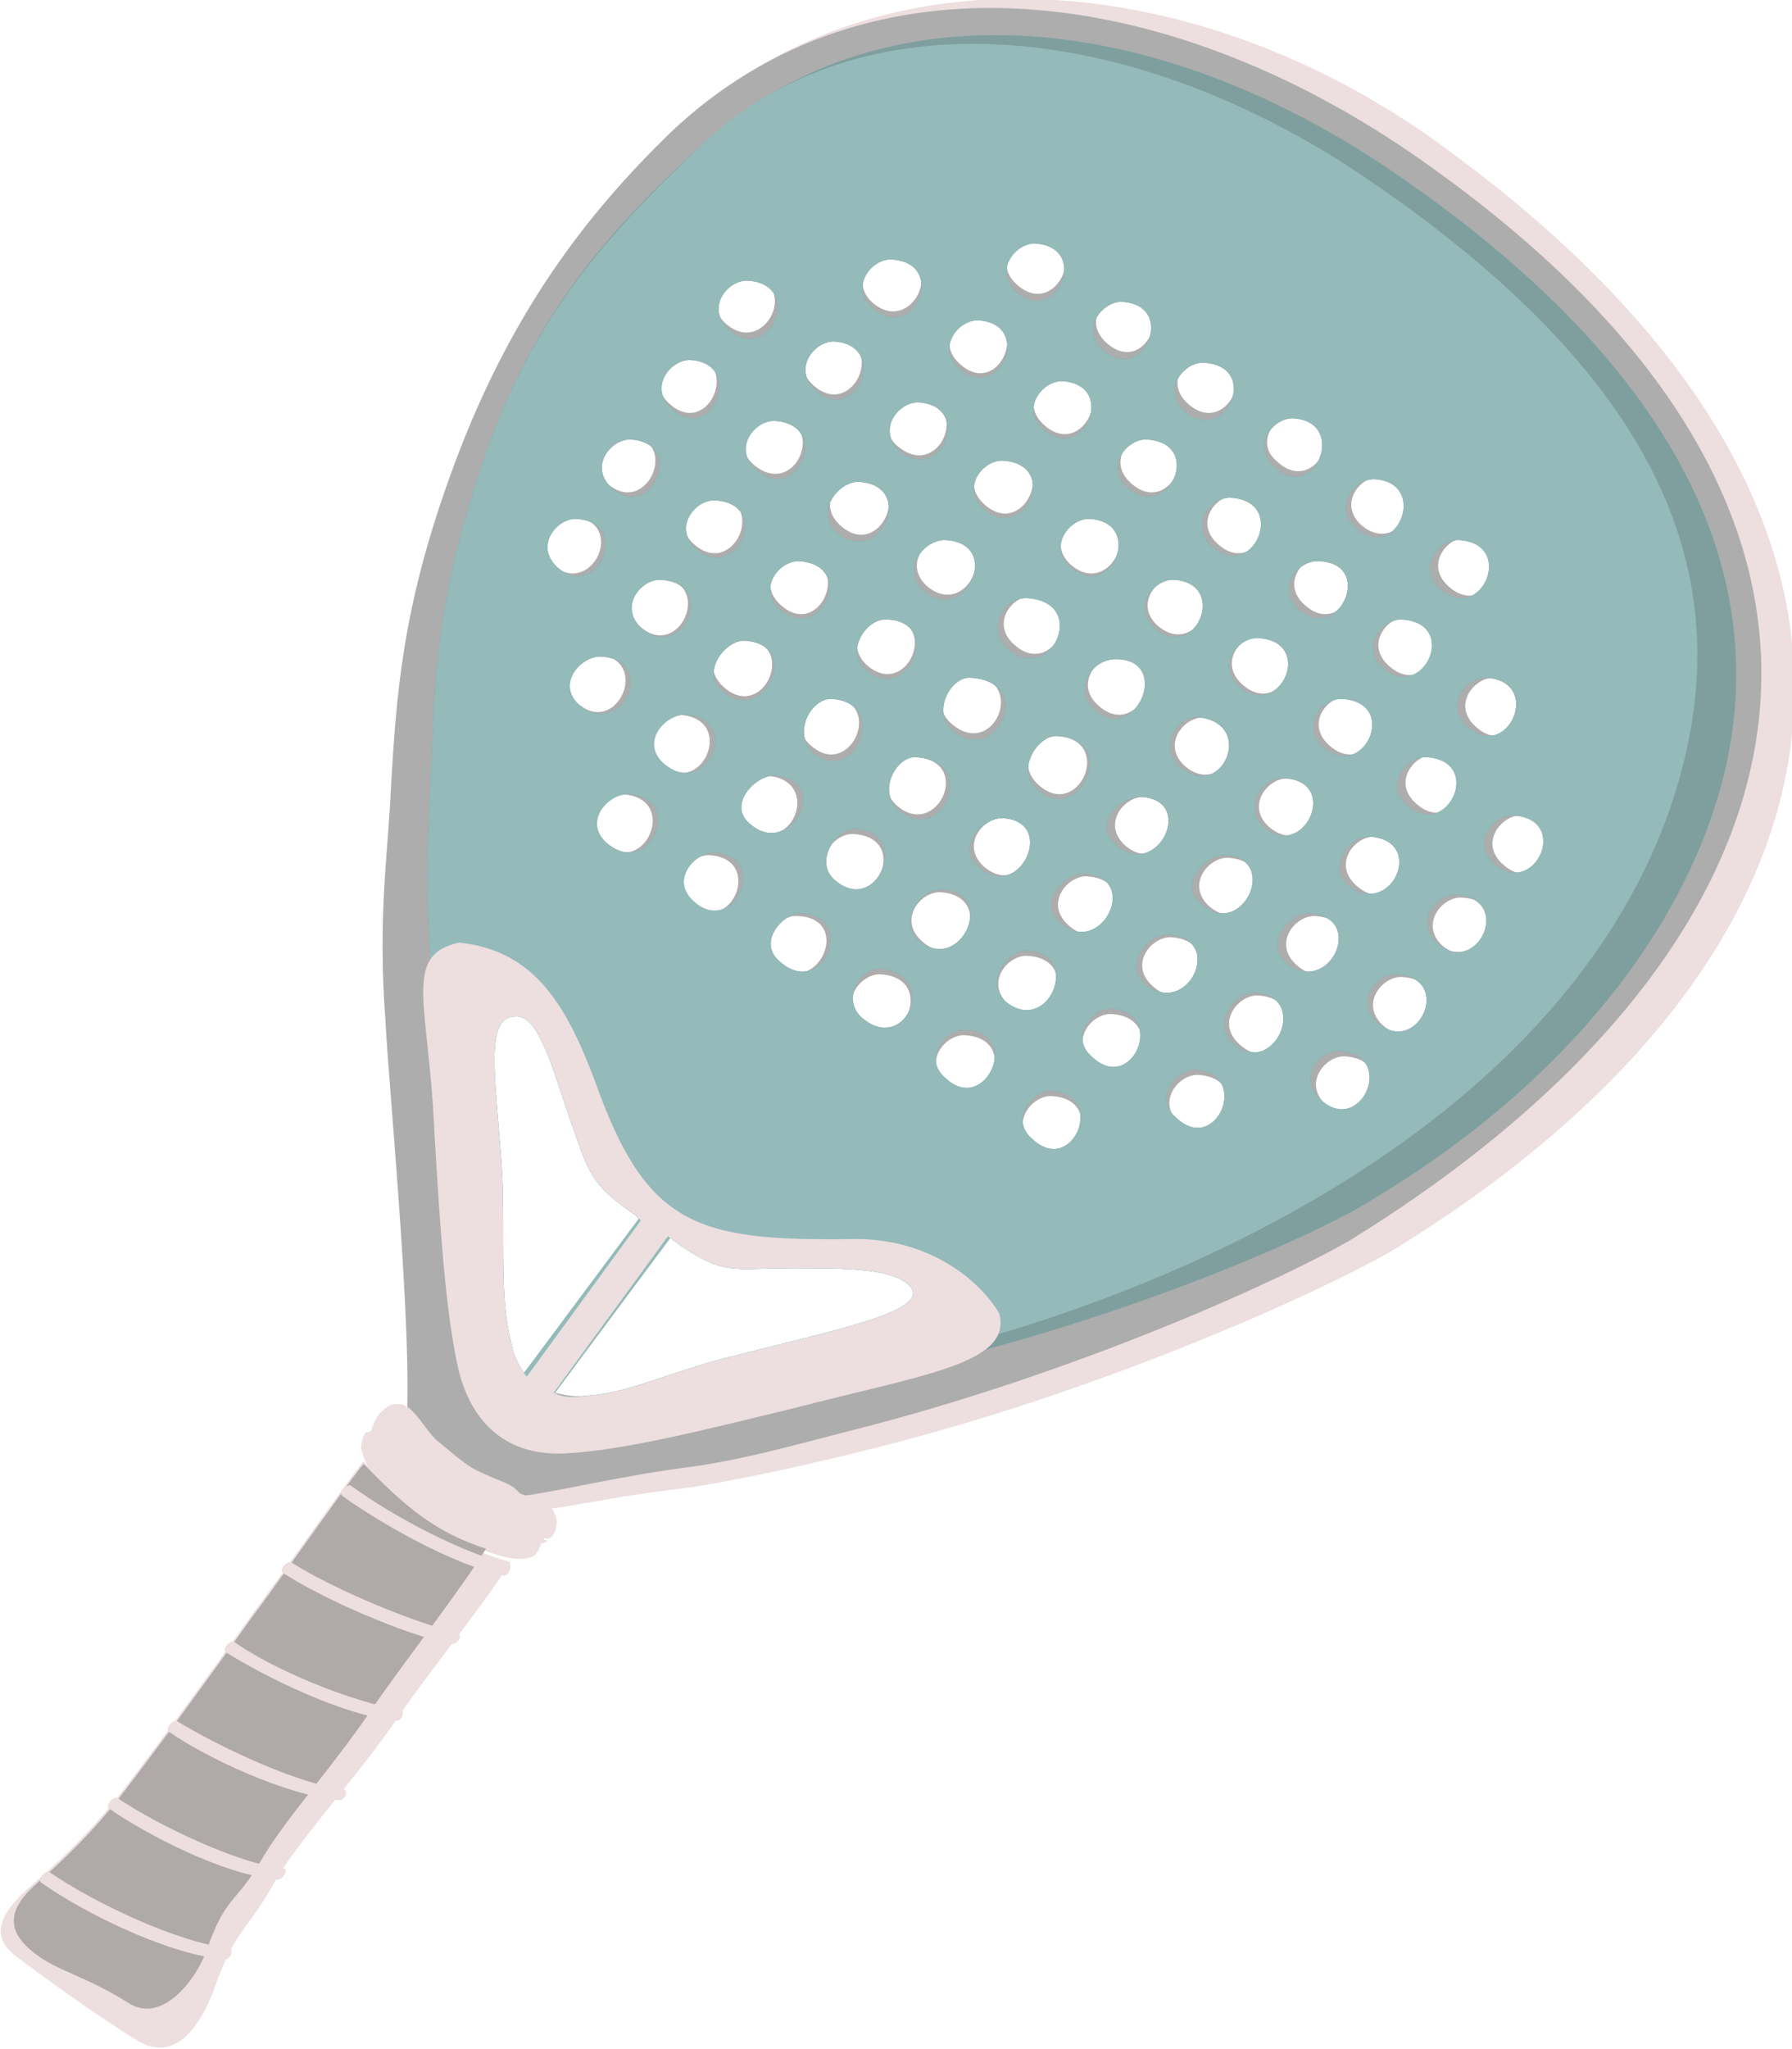 <svg width="42" height="48" viewBox="0 0 42 48" fill="none" xmlns="http://www.w3.org/2000/svg">
<g clip-path="url(#clip0_55_3099)">
<path fill-rule="evenodd" clip-rule="evenodd" d="M12.855 35.349C13.745 35.225 14.509 35.039 16.1 34.853C17.373 34.667 19.282 34.233 20.491 33.922C25.964 32.558 31.245 30.14 32.773 29.209C43.591 22.512 46.327 12.341 33.536 3.225C27.809 -0.806 20.364 -1.364 15.782 3.101C13.873 4.961 11.964 7.318 10.564 11.287C9.482 14.326 9.355 16.31 9.227 18.419C9.164 19.969 8.909 21.457 9.1 23.938C9.164 25.302 9.736 30.45 9.673 32.868C10.118 34.295 11.264 34.977 12.855 35.349ZM34.364 12.589C33.918 12.589 33.409 13.209 33.918 13.706C34.873 14.636 35.764 12.651 34.364 12.589ZM30.991 13.023C30.546 13.023 30.036 13.643 30.546 14.14C31.5 15.07 32.327 13.085 30.991 13.023ZM32.964 14.45C32.518 14.45 32.009 15.07 32.518 15.566C33.473 16.496 34.364 14.512 32.964 14.45ZM35 15.876C34.555 15.876 34.045 16.496 34.555 16.992C35.509 17.922 36.336 15.938 35 15.876ZM32.327 11.163C31.882 11.163 31.373 11.783 31.882 12.279C32.836 13.147 33.727 11.225 32.327 11.163ZM28.955 11.597C28.509 11.597 28 12.217 28.509 12.713C29.464 13.643 30.291 11.659 28.955 11.597ZM30.355 9.674C29.909 9.674 29.4 10.357 29.909 10.791C30.864 11.721 31.755 9.736 30.355 9.674ZM26.918 10.171C26.473 10.171 25.964 10.791 26.473 11.287C27.427 12.217 28.318 10.233 26.918 10.171ZM28.255 8.31C27.809 8.31 27.3 8.93 27.809 9.426C28.764 10.357 29.655 8.372 28.255 8.31ZM24.882 8.806C24.436 8.806 23.927 9.426 24.436 9.923C25.391 10.853 26.282 8.868 24.882 8.806ZM26.346 6.884C25.9 6.884 25.391 7.504 25.9 8C26.855 8.93 27.682 6.946 26.346 6.884ZM22.909 7.38C22.464 7.38 21.955 8 22.464 8.496C23.418 9.426 24.245 7.442 22.909 7.38ZM24.245 5.519C23.8 5.519 23.291 6.14 23.8 6.636C24.755 7.566 25.645 5.581 24.245 5.519ZM20.873 5.954C20.427 5.954 19.918 6.574 20.427 7.07C21.382 7.938 22.273 6.016 20.873 5.954ZM27.555 13.519C27.109 13.519 26.6 14.14 27.109 14.636C28.064 15.504 28.955 13.582 27.555 13.519ZM29.527 14.884C29.082 14.884 28.573 15.504 29.082 16C30.036 16.93 30.927 14.946 29.527 14.884ZM31.564 16.31C31.118 16.31 30.609 16.93 31.118 17.426C32.073 18.357 32.964 16.372 31.564 16.31ZM33.6 17.674C33.155 17.674 32.645 18.295 33.155 18.791C34.109 19.721 35 17.736 33.6 17.674ZM35.636 19.101C35.191 19.101 34.682 19.721 35.191 20.217C36.145 21.147 37.036 19.163 35.636 19.101ZM25.518 12.093C25.073 12.093 24.564 12.713 25.073 13.209C26.027 14.078 26.918 12.155 25.518 12.093ZM23.482 10.667C23.036 10.667 22.527 11.287 23.036 11.783C23.991 12.713 24.882 10.729 23.482 10.667ZM21.445 9.302C21 9.302 20.491 9.923 21 10.419C22.018 11.349 22.846 9.364 21.445 9.302ZM19.473 7.876C19.027 7.876 18.518 8.496 19.027 8.992C19.982 9.923 20.873 7.938 19.473 7.876ZM17.436 6.45C16.991 6.45 16.482 7.07 16.991 7.566C17.945 8.434 18.836 6.512 17.436 6.45ZM26.155 15.38C25.709 15.38 25.2 16 25.709 16.496C26.664 17.426 27.555 15.442 26.155 15.38ZM28.191 16.806C27.745 16.806 27.236 17.426 27.745 17.922C28.7 18.791 29.591 16.868 28.191 16.806ZM30.164 18.233C29.718 18.233 29.209 18.853 29.718 19.349C30.673 20.217 31.564 18.295 30.164 18.233ZM32.2 19.597C31.755 19.597 31.245 20.217 31.755 20.713C32.709 21.643 33.6 19.659 32.2 19.597ZM34.236 21.023C33.791 21.023 33.282 21.643 33.791 22.14C34.809 23.008 35.636 21.085 34.236 21.023ZM24.182 13.954C23.736 13.954 23.227 14.574 23.736 15.07C24.691 16 25.582 14.016 24.182 13.954ZM22.145 12.589C21.7 12.589 21.191 13.209 21.7 13.706C22.655 14.574 23.546 12.651 22.145 12.589ZM20.109 11.163C19.664 11.163 19.155 11.783 19.664 12.279C20.618 13.209 21.509 11.225 20.109 11.163ZM18.073 9.736C17.627 9.736 17.118 10.357 17.627 10.853C18.645 11.783 19.473 9.799 18.073 9.736ZM16.1 8.31C15.655 8.31 15.146 8.93 15.655 9.426C16.609 10.357 17.436 8.372 16.1 8.31ZM24.755 17.24C24.309 17.24 23.8 17.86 24.309 18.357C25.264 19.287 26.155 17.302 24.755 17.24ZM26.791 18.667C26.346 18.667 25.836 19.287 26.346 19.783C27.3 20.651 28.127 18.729 26.791 18.667ZM28.764 20.093C28.318 20.093 27.809 20.713 28.318 21.209C29.273 22.078 30.164 20.155 28.764 20.093ZM30.8 21.457C30.355 21.457 29.846 22.078 30.355 22.574C31.309 23.504 32.2 21.519 30.8 21.457ZM32.836 22.884C32.391 22.884 31.882 23.504 32.391 24C33.346 24.868 34.236 22.946 32.836 22.884ZM22.718 15.814C22.273 15.814 21.764 16.434 22.273 16.93C23.291 17.86 24.118 15.876 22.718 15.814ZM20.745 14.45C20.3 14.45 19.791 15.07 20.3 15.566C21.255 16.434 22.082 14.512 20.745 14.45ZM18.709 13.023C18.264 13.023 17.755 13.643 18.264 14.14C19.218 15.07 20.046 13.085 18.709 13.023ZM16.673 11.597C16.227 11.597 15.718 12.217 16.227 12.713C17.182 13.643 18.073 11.659 16.673 11.597ZM14.636 10.171C14.191 10.171 13.682 10.791 14.191 11.287C15.146 12.217 16.036 10.233 14.636 10.171ZM23.482 19.163C23.036 19.163 22.527 19.783 23.036 20.279C23.991 21.147 24.882 19.225 23.482 19.163ZM25.455 20.527C25.009 20.527 24.5 21.147 25.009 21.643C25.964 22.574 26.855 20.589 25.455 20.527ZM27.427 21.953C26.982 21.953 26.473 22.574 26.982 23.07C27.936 24 28.827 22.016 27.427 21.953ZM29.464 23.318C29.018 23.318 28.509 23.938 29.018 24.434C29.973 25.364 30.864 23.38 29.464 23.318ZM31.5 24.744C31.055 24.744 30.546 25.364 31.055 25.86C32.009 26.791 32.9 24.806 31.5 24.744ZM21.445 17.736C21 17.736 20.491 18.357 21 18.853C21.955 19.721 22.846 17.799 21.445 17.736ZM19.409 16.31C18.964 16.31 18.455 16.93 18.964 17.426C19.918 18.357 20.809 16.372 19.409 16.31ZM17.373 14.946C16.927 14.946 16.418 15.566 16.927 16.062C17.882 16.992 18.773 15.008 17.373 14.946ZM15.4 13.519C14.955 13.519 14.445 14.202 14.955 14.636C15.909 15.566 16.8 13.582 15.4 13.519ZM13.364 12.093C12.918 12.093 12.409 12.713 12.918 13.209C13.873 14.078 14.764 12.155 13.364 12.093ZM24.055 22.388C23.609 22.388 23.1 23.008 23.609 23.504C24.564 24.372 25.455 22.45 24.055 22.388ZM26.027 23.752C25.582 23.752 25.073 24.372 25.582 24.868C26.6 25.799 27.427 23.814 26.027 23.752ZM28.064 25.178C27.618 25.178 27.109 25.799 27.618 26.295C28.573 27.225 29.464 25.24 28.064 25.178ZM22.018 20.899C21.573 20.899 21.064 21.519 21.573 22.016C22.527 22.946 23.418 20.961 22.018 20.899ZM19.982 19.535C19.536 19.535 19.027 20.155 19.536 20.651C20.491 21.519 21.382 19.597 19.982 19.535ZM17.945 18.171C17.5 18.171 16.991 18.791 17.5 19.287C18.518 20.217 19.346 18.233 17.945 18.171ZM15.909 16.744C15.464 16.744 14.955 17.364 15.464 17.86C16.418 18.791 17.309 16.806 15.909 16.744ZM13.936 15.318C13.491 15.318 12.982 15.938 13.491 16.434C14.445 17.364 15.336 15.38 13.936 15.318ZM24.627 25.674C24.182 25.674 23.673 26.295 24.182 26.791C25.136 27.721 26.027 25.736 24.627 25.674ZM22.591 24.248C22.145 24.248 21.636 24.868 22.145 25.364C23.1 26.233 23.991 24.31 22.591 24.248ZM20.618 22.822C20.173 22.822 19.664 23.442 20.173 23.938C21.127 24.868 22.018 22.884 20.618 22.822ZM18.645 21.457C18.2 21.457 17.691 22.14 18.2 22.574C19.155 23.442 20.046 21.457 18.645 21.457ZM16.609 20.031C16.164 20.031 15.655 20.651 16.164 21.147C17.118 22.016 17.945 20.093 16.609 20.031ZM14.573 18.605C14.127 18.605 13.618 19.225 14.127 19.721C15.082 20.651 15.973 18.667 14.573 18.605ZM12.982 32.62L15.655 28.961L15.909 29.147C16.991 29.892 17.182 29.706 18.582 29.706C19.855 29.706 21.064 29.706 21.382 30.202C21.636 30.76 19.409 31.194 17.245 31.752C15.909 32.062 14.764 32.62 13.873 32.682C13.491 32.744 13.236 32.682 12.982 32.62ZM15.018 28.589L12.345 32.248C12.155 32 12.027 31.752 11.964 31.38C11.709 30.388 11.836 28.961 11.773 27.535C11.646 25.426 11.327 23.876 12.027 23.814C12.6 23.69 12.918 24.93 13.364 26.233C13.809 27.473 13.809 27.721 14.891 28.465L15.018 28.589Z" fill="#EDDEDF"/>
<path fill-rule="evenodd" clip-rule="evenodd" d="M12.282 35.039C13.173 34.915 14.7 34.543 16.227 34.357C17.5 34.171 18.582 33.861 19.791 33.55C25.264 32.186 30.227 29.892 31.691 29.023C42.509 22.326 45.755 12.341 33.091 3.597C27.3 -0.372 20.364 -1.302 15.718 3.101C13.809 4.961 11.9 7.318 10.5 11.287C9.418 14.326 9.291 16.31 9.164 18.419C9.1 19.969 8.845 21.457 9.036 23.938C9.1 25.302 9.609 30.512 9.545 32.93C10.055 34.357 10.691 34.667 12.282 35.039ZM34.364 12.589C33.918 12.589 33.409 13.209 33.918 13.706C34.873 14.636 35.764 12.651 34.364 12.589ZM30.991 13.023C30.545 13.023 30.036 13.643 30.545 14.14C31.5 15.07 32.327 13.085 30.991 13.023ZM32.964 14.45C32.518 14.45 32.009 15.07 32.518 15.566C33.473 16.496 34.364 14.512 32.964 14.45ZM35 15.876C34.554 15.876 34.045 16.496 34.554 16.992C35.509 17.923 36.336 15.938 35 15.876ZM32.327 11.163C31.882 11.163 31.373 11.783 31.882 12.279C32.836 13.147 33.727 11.225 32.327 11.163ZM28.954 11.597C28.509 11.597 28 12.217 28.509 12.713C29.464 13.643 30.291 11.659 28.954 11.597ZM30.355 9.674C29.909 9.674 29.4 10.357 29.909 10.791C30.864 11.721 31.755 9.737 30.355 9.674ZM26.918 10.171C26.473 10.171 25.964 10.791 26.473 11.287C27.427 12.217 28.318 10.233 26.918 10.171ZM28.255 8.31C27.809 8.31 27.3 8.93 27.809 9.426C28.764 10.357 29.654 8.372 28.255 8.31ZM24.882 8.806C24.436 8.806 23.927 9.426 24.436 9.923C25.391 10.853 26.282 8.868 24.882 8.806ZM26.345 6.884C25.9 6.884 25.391 7.504 25.9 8C26.855 8.93 27.682 6.946 26.345 6.884ZM22.909 7.38C22.464 7.38 21.954 8 22.464 8.496C23.418 9.426 24.245 7.442 22.909 7.38ZM24.245 5.519C23.8 5.519 23.291 6.14 23.8 6.636C24.755 7.566 25.645 5.581 24.245 5.519ZM20.873 5.954C20.427 5.954 19.918 6.574 20.427 7.07C21.382 7.938 22.273 6.016 20.873 5.954ZM27.555 13.52C27.109 13.52 26.6 14.14 27.109 14.636C28.064 15.504 28.954 13.582 27.555 13.52ZM29.527 14.884C29.082 14.884 28.573 15.504 29.082 16C30.036 16.93 30.927 14.946 29.527 14.884ZM31.564 16.31C31.118 16.31 30.609 16.93 31.118 17.426C32.073 18.357 32.964 16.372 31.564 16.31ZM33.6 17.674C33.154 17.674 32.645 18.295 33.154 18.791C34.109 19.721 35 17.736 33.6 17.674ZM35.636 19.101C35.191 19.101 34.682 19.721 35.191 20.217C36.145 21.147 37.036 19.163 35.636 19.101ZM25.518 12.093C25.073 12.093 24.564 12.713 25.073 13.209C26.027 14.078 26.918 12.155 25.518 12.093ZM23.482 10.667C23.036 10.667 22.527 11.287 23.036 11.783C23.991 12.713 24.882 10.729 23.482 10.667ZM21.445 9.302C21 9.302 20.491 9.923 21 10.419C22.018 11.349 22.845 9.364 21.445 9.302ZM19.473 7.876C19.027 7.876 18.518 8.496 19.027 8.992C19.982 9.923 20.873 7.938 19.473 7.876ZM17.436 6.45C16.991 6.45 16.482 7.07 16.991 7.566C17.945 8.434 18.836 6.512 17.436 6.45ZM26.154 15.38C25.709 15.38 25.2 16 25.709 16.496C26.664 17.426 27.555 15.442 26.154 15.38ZM28.191 16.806C27.745 16.806 27.236 17.426 27.745 17.923C28.7 18.791 29.591 16.868 28.191 16.806ZM30.164 18.233C29.718 18.233 29.209 18.853 29.718 19.349C30.673 20.217 31.564 18.295 30.164 18.233ZM32.2 19.597C31.755 19.597 31.245 20.217 31.755 20.713C32.709 21.643 33.6 19.659 32.2 19.597ZM34.236 21.023C33.791 21.023 33.282 21.643 33.791 22.14C34.809 23.008 35.636 21.085 34.236 21.023ZM24.182 13.954C23.736 13.954 23.227 14.574 23.736 15.07C24.691 16 25.582 14.016 24.182 13.954ZM22.145 12.589C21.7 12.589 21.191 13.209 21.7 13.706C22.654 14.574 23.545 12.651 22.145 12.589ZM20.109 11.163C19.664 11.163 19.154 11.783 19.664 12.279C20.618 13.209 21.509 11.225 20.109 11.163ZM18.073 9.737C17.627 9.737 17.118 10.357 17.627 10.853C18.645 11.783 19.473 9.799 18.073 9.737ZM16.1 8.31C15.655 8.31 15.145 8.93 15.655 9.426C16.609 10.357 17.436 8.372 16.1 8.31ZM24.755 17.24C24.309 17.24 23.8 17.86 24.309 18.357C25.264 19.287 26.154 17.302 24.755 17.24ZM26.791 18.667C26.345 18.667 25.836 19.287 26.345 19.783C27.3 20.651 28.127 18.729 26.791 18.667ZM28.764 20.093C28.318 20.093 27.809 20.713 28.318 21.209C29.273 22.078 30.164 20.155 28.764 20.093ZM30.8 21.457C30.355 21.457 29.845 22.078 30.355 22.574C31.309 23.504 32.2 21.52 30.8 21.457ZM32.836 22.884C32.391 22.884 31.882 23.504 32.391 24C33.345 24.868 34.236 22.946 32.836 22.884ZM22.718 15.814C22.273 15.814 21.764 16.434 22.273 16.93C23.291 17.86 24.118 15.876 22.718 15.814ZM20.745 14.45C20.3 14.45 19.791 15.07 20.3 15.566C21.255 16.434 22.082 14.512 20.745 14.45ZM18.709 13.023C18.264 13.023 17.755 13.643 18.264 14.14C19.218 15.07 20.045 13.085 18.709 13.023ZM16.673 11.597C16.227 11.597 15.718 12.217 16.227 12.713C17.182 13.643 18.073 11.659 16.673 11.597ZM14.636 10.171C14.191 10.171 13.682 10.791 14.191 11.287C15.145 12.217 16.036 10.233 14.636 10.171ZM23.482 19.163C23.036 19.163 22.527 19.783 23.036 20.279C23.991 21.147 24.882 19.225 23.482 19.163ZM25.454 20.527C25.009 20.527 24.5 21.147 25.009 21.643C25.964 22.574 26.855 20.589 25.454 20.527ZM27.427 21.954C26.982 21.954 26.473 22.574 26.982 23.07C27.936 24 28.827 22.016 27.427 21.954ZM29.464 23.318C29.018 23.318 28.509 23.938 29.018 24.434C29.973 25.364 30.864 23.38 29.464 23.318ZM31.5 24.744C31.055 24.744 30.545 25.364 31.055 25.86C32.009 26.791 32.9 24.806 31.5 24.744ZM21.445 17.736C21 17.736 20.491 18.357 21 18.853C21.954 19.721 22.845 17.799 21.445 17.736ZM19.409 16.31C18.964 16.31 18.454 16.93 18.964 17.426C19.918 18.357 20.809 16.372 19.409 16.31ZM17.373 14.946C16.927 14.946 16.418 15.566 16.927 16.062C17.882 16.992 18.773 15.008 17.373 14.946ZM15.4 13.52C14.954 13.52 14.445 14.202 14.954 14.636C15.909 15.566 16.8 13.582 15.4 13.52ZM13.364 12.093C12.918 12.093 12.409 12.713 12.918 13.209C13.873 14.078 14.764 12.155 13.364 12.093ZM24.055 22.388C23.609 22.388 23.1 23.008 23.609 23.504C24.564 24.372 25.454 22.45 24.055 22.388ZM26.027 23.752C25.582 23.752 25.073 24.372 25.582 24.868C26.6 25.799 27.427 23.814 26.027 23.752ZM28.064 25.178C27.618 25.178 27.109 25.799 27.618 26.295C28.573 27.225 29.464 25.24 28.064 25.178ZM22.018 20.899C21.573 20.899 21.064 21.52 21.573 22.016C22.527 22.946 23.418 20.961 22.018 20.899ZM19.982 19.535C19.536 19.535 19.027 20.155 19.536 20.651C20.491 21.52 21.382 19.597 19.982 19.535ZM17.945 18.171C17.5 18.171 16.991 18.791 17.5 19.287C18.518 20.217 19.345 18.233 17.945 18.171ZM15.909 16.744C15.464 16.744 14.954 17.364 15.464 17.86C16.418 18.791 17.309 16.806 15.909 16.744ZM13.936 15.318C13.491 15.318 12.982 15.938 13.491 16.434C14.445 17.364 15.336 15.38 13.936 15.318ZM24.627 25.674C24.182 25.674 23.673 26.295 24.182 26.791C25.136 27.721 26.027 25.736 24.627 25.674ZM22.591 24.248C22.145 24.248 21.636 24.868 22.145 25.364C23.1 26.233 23.991 24.31 22.591 24.248ZM20.618 22.822C20.173 22.822 19.664 23.442 20.173 23.938C21.127 24.868 22.018 22.884 20.618 22.822ZM18.645 21.457C18.2 21.457 17.691 22.14 18.2 22.574C19.154 23.442 20.045 21.457 18.645 21.457ZM16.609 20.031C16.164 20.031 15.655 20.651 16.164 21.147C17.118 22.016 17.945 20.093 16.609 20.031ZM14.573 18.605C14.127 18.605 13.618 19.225 14.127 19.721C15.082 20.651 15.973 18.667 14.573 18.605ZM12.982 32.62L15.655 28.961L15.909 29.147C16.991 29.892 17.182 29.706 18.582 29.706C19.855 29.706 21.064 29.706 21.382 30.202C21.636 30.76 19.409 31.194 17.245 31.752C15.909 32.062 14.764 32.62 13.873 32.682C13.491 32.744 13.236 32.682 12.982 32.62ZM15.018 28.589L12.345 32.248C12.155 32 12.027 31.752 11.964 31.38C11.709 30.388 11.836 28.961 11.773 27.535C11.645 25.426 11.327 23.876 12.027 23.814C12.6 23.69 12.918 24.93 13.364 26.233C13.809 27.473 13.809 27.721 14.891 28.465L15.018 28.589Z" fill="#ADADAD"/>
<path fill-rule="evenodd" clip-rule="evenodd" d="M14.064 33.674C14.891 33.55 15.782 32.992 17.309 32.868C18.518 32.744 19.6 32.434 20.745 32.186C25.964 31.07 30.673 29.023 32.073 28.155C36.464 25.55 39.264 22.078 40.282 18.605C41.618 14.015 39.836 8.992 32.836 4.155C27.236 0.248 20.618 -0.558 16.291 3.535C14.509 5.209 12.473 7.256 11.264 10.977C10.309 13.829 10.182 15.69 10.118 17.674C10.055 19.101 9.927 20.527 10.118 22.884C10.245 24.186 10.945 29.085 10.882 31.318C11.391 32.558 12.536 33.24 14.064 33.674ZM34.173 12.651C33.727 12.651 33.218 13.271 33.727 13.768C34.682 14.698 35.573 12.713 34.173 12.651ZM30.864 13.147C30.418 13.147 29.909 13.768 30.418 14.264C31.373 15.132 32.264 13.147 30.864 13.147ZM32.836 14.512C32.391 14.512 31.882 15.132 32.391 15.628C33.345 16.496 34.236 14.574 32.836 14.512ZM34.809 15.876C34.364 15.876 33.855 16.496 34.364 16.992C35.318 17.922 36.209 15.938 34.809 15.876ZM32.2 11.225C31.755 11.225 31.245 11.845 31.755 12.341C32.709 13.271 33.536 11.287 32.2 11.225ZM28.827 11.659C28.382 11.659 27.873 12.279 28.382 12.775C29.336 13.705 30.227 11.721 28.827 11.659ZM30.291 9.798C29.845 9.798 29.336 10.419 29.845 10.915C30.8 11.845 31.627 9.86 30.291 9.798ZM26.855 10.295C26.409 10.295 25.9 10.915 26.409 11.411C27.364 12.279 28.255 10.357 26.855 10.295ZM28.191 8.496C27.745 8.496 27.236 9.116 27.745 9.612C28.7 10.481 29.591 8.558 28.191 8.496ZM24.882 8.93C24.436 8.93 23.927 9.55 24.436 10.046C25.391 10.915 26.218 8.992 24.882 8.93ZM26.282 7.07C25.836 7.07 25.327 7.69 25.836 8.186C26.791 9.054 27.618 7.132 26.282 7.07ZM22.909 7.504C22.464 7.504 21.954 8.124 22.464 8.62C23.418 9.488 24.245 7.566 22.909 7.504ZM24.245 5.705C23.8 5.705 23.291 6.326 23.8 6.822C24.755 7.69 25.582 5.767 24.245 5.705ZM20.873 6.078C20.427 6.078 19.918 6.698 20.427 7.194C21.382 8.124 22.273 6.14 20.873 6.078ZM27.491 13.581C27.045 13.581 26.536 14.202 27.045 14.698C28 15.566 28.827 13.643 27.491 13.581ZM29.464 14.946C29.018 14.946 28.509 15.566 29.018 16.062C29.973 16.93 30.864 15.008 29.464 14.946ZM31.436 16.372C30.991 16.372 30.482 16.992 30.991 17.488C31.945 18.357 32.836 16.434 31.436 16.372ZM33.409 17.736C32.964 17.736 32.455 18.357 32.964 18.853C33.918 19.721 34.809 17.799 33.409 17.736ZM35.445 19.101C35 19.101 34.491 19.721 35 20.217C35.955 21.085 36.845 19.163 35.445 19.101ZM25.518 12.155C25.073 12.155 24.564 12.775 25.073 13.271C26.027 14.139 26.855 12.217 25.518 12.155ZM23.482 10.791C23.036 10.791 22.527 11.411 23.036 11.907C23.991 12.775 24.882 10.853 23.482 10.791ZM21.509 9.426C21.064 9.426 20.555 10.046 21.064 10.543C22.018 11.411 22.845 9.488 21.509 9.426ZM19.536 8C19.091 8 18.582 8.62 19.091 9.116C20.045 10.046 20.873 8.062 19.536 8ZM17.5 6.574C17.055 6.574 16.545 7.194 17.055 7.69C18.009 8.62 18.9 6.636 17.5 6.574ZM26.154 15.442C25.582 15.442 25.136 16.124 25.645 16.62C26.6 17.488 27.491 15.442 26.154 15.442ZM28.127 16.806C27.555 16.744 27.173 17.488 27.618 17.922C28.573 18.853 29.464 16.992 28.127 16.806ZM30.1 18.233C29.591 18.171 29.145 18.915 29.591 19.349C30.545 20.217 31.436 18.295 30.1 18.233ZM32.073 19.597C31.627 19.597 31.118 20.279 31.564 20.713C32.582 21.581 33.473 19.659 32.073 19.597ZM34.109 20.961C33.664 20.961 33.154 21.581 33.664 22.078C34.618 22.946 35.509 21.023 34.109 20.961ZM24.118 14.015C23.545 13.954 23.1 14.698 23.609 15.194C24.627 16.062 25.518 14.139 24.118 14.015ZM22.145 12.651C21.636 12.651 21.127 13.333 21.636 13.829C22.591 14.698 23.545 12.713 22.145 12.651ZM20.109 11.287C19.664 11.287 19.091 11.969 19.6 12.465C20.618 13.333 21.509 11.349 20.109 11.287ZM18.136 9.86C17.691 9.86 17.182 10.481 17.691 10.977C18.645 11.907 19.536 9.922 18.136 9.86ZM16.164 8.434C15.718 8.434 15.209 9.054 15.718 9.55C16.673 10.481 17.5 8.496 16.164 8.434ZM24.755 17.24C24.309 17.24 23.8 18.047 24.309 18.481C25.264 19.411 26.282 17.302 24.755 17.24ZM26.727 18.667C26.282 18.667 25.582 19.287 26.154 19.783C27.109 20.651 28.064 18.729 26.727 18.667ZM28.7 20.031C28.255 20.031 27.618 20.713 28.127 21.147C29.082 22.078 30.036 20.093 28.7 20.031ZM30.673 21.395C30.227 21.395 29.654 22.078 30.1 22.512C31.118 23.442 32.073 21.457 30.673 21.395ZM32.709 22.822C32.264 22.822 31.755 23.442 32.264 23.938C33.218 24.806 34.109 22.884 32.709 22.822ZM22.718 15.876C22.273 15.876 21.827 16.682 22.336 17.116C23.355 17.985 24.309 15.938 22.718 15.876ZM20.745 14.512C20.3 14.512 19.791 15.256 20.3 15.69C21.255 16.558 22.145 14.512 20.745 14.512ZM18.709 13.147C18.264 13.147 17.755 13.768 18.264 14.264C19.218 15.132 20.109 13.209 18.709 13.147ZM16.736 11.721C16.291 11.721 15.782 12.341 16.291 12.837C17.245 13.705 18.136 11.783 16.736 11.721ZM14.764 10.295C14.318 10.295 13.809 10.915 14.318 11.411C15.273 12.279 16.1 10.357 14.764 10.295ZM23.482 19.163C23.036 19.163 22.4 19.845 22.909 20.279C23.864 21.209 24.818 19.225 23.482 19.163ZM25.391 20.465C24.945 20.465 24.309 21.147 24.818 21.581C25.773 22.512 26.791 20.527 25.391 20.465ZM27.364 21.892C26.918 21.892 26.345 22.574 26.791 23.008C27.809 23.938 28.764 21.953 27.364 21.892ZM29.4 23.256C28.954 23.256 28.382 23.938 28.891 24.434C29.845 25.302 30.736 23.318 29.4 23.256ZM31.373 24.62C30.927 24.62 30.418 25.24 30.927 25.736C31.882 26.667 32.773 24.682 31.373 24.62ZM21.445 17.736C21 17.736 20.555 18.543 21.064 18.977C22.082 19.845 22.973 17.799 21.445 17.736ZM19.473 16.372C19.027 16.372 18.582 17.116 19.027 17.612C20.045 18.481 20.873 16.434 19.473 16.372ZM17.436 15.008C16.991 15.008 16.418 15.752 16.927 16.186C17.882 17.054 18.836 15.07 17.436 15.008ZM15.464 13.581C15.018 13.581 14.509 14.202 15.018 14.698C15.973 15.566 16.864 13.643 15.464 13.581ZM13.491 12.155C13.045 12.155 12.536 12.775 13.045 13.271C14 14.139 14.827 12.217 13.491 12.155ZM24.055 22.264C23.609 22.264 23.1 23.008 23.545 23.442C24.564 24.31 25.391 22.326 24.055 22.264ZM26.027 23.628C25.582 23.628 25.073 24.31 25.582 24.744C26.536 25.674 27.364 23.69 26.027 23.628ZM28 25.054C27.555 25.054 27.045 25.736 27.555 26.171C28.509 27.101 29.336 25.116 28 25.054ZM22.018 20.837C21.573 20.837 21.064 21.581 21.509 22.015C22.527 22.884 23.418 20.837 22.018 20.837ZM20.045 19.411C19.6 19.411 19.091 20.155 19.536 20.589C20.555 21.519 21.382 19.473 20.045 19.411ZM18.136 18.171C17.691 18.171 17.055 18.853 17.564 19.287C18.518 20.155 19.536 18.233 18.136 18.171ZM16.036 16.744C15.591 16.744 15.018 17.364 15.527 17.86C16.545 18.791 17.436 16.806 16.036 16.744ZM14.064 15.38C13.618 15.38 13.045 16 13.555 16.496C14.573 17.364 15.464 15.442 14.064 15.38ZM24.627 25.55C24.182 25.55 23.673 26.233 24.182 26.667C25.136 27.597 25.964 25.612 24.627 25.55ZM22.591 24.124C22.145 24.124 21.636 24.806 22.145 25.24C23.1 26.171 23.991 24.124 22.591 24.124ZM20.682 22.698C20.173 22.636 19.727 23.38 20.173 23.814C21.191 24.744 22.018 22.884 20.682 22.698ZM18.773 21.395C18.327 21.395 17.755 22.078 18.264 22.512C19.282 23.442 20.109 21.457 18.773 21.395ZM16.736 19.969C16.291 19.969 15.718 20.589 16.227 21.085C17.182 22.015 18.073 20.031 16.736 19.969ZM14.7 18.605C14.255 18.605 13.682 19.225 14.191 19.721C15.209 20.651 16.1 18.667 14.7 18.605ZM12.918 32.744L15.782 28.899L16.036 29.085C17.118 29.829 17.309 29.643 18.645 29.643C19.918 29.643 21.255 29.705 21.573 30.202C22.018 30.946 19.855 31.318 17.691 31.876C16.418 32.186 14.7 32.744 13.809 32.868C13.427 32.806 13.109 32.806 12.918 32.744ZM15.082 28.403L12.218 32.248C12.027 32.062 11.9 31.752 11.836 31.442C11.582 30.512 11.582 28.713 11.518 27.287C11.391 25.178 11.009 23.628 11.9 23.566C12.473 23.442 12.982 24.806 13.427 26.108C13.873 27.349 13.873 27.597 14.954 28.341L15.082 28.403Z" fill="#7E9F9E"/>
<path fill-rule="evenodd" clip-rule="evenodd" d="M14.064 33.675C14.891 33.55 15.845 32.744 17.309 32.62C18.518 32.496 19.6 32.186 20.745 31.938C28.127 30.326 37.1 25.923 39.327 18.357C40.664 13.768 39.264 9.178 32.264 4.341C26.664 0.434 20.109 -0.248 16.291 3.535C14.509 5.271 12.473 7.256 11.264 10.977C10.309 13.829 10.182 15.69 10.118 17.674C10.055 19.101 9.927 20.527 10.118 22.884C10.245 24.186 10.945 29.085 10.882 31.318C11.391 32.558 12.536 33.24 14.064 33.675ZM34.173 12.651C33.727 12.651 33.218 13.271 33.727 13.768C34.682 14.698 35.573 12.713 34.173 12.651ZM30.864 13.147C30.418 13.147 29.909 13.768 30.418 14.264C31.373 15.132 32.264 13.147 30.864 13.147ZM32.836 14.512C32.391 14.512 31.882 15.132 32.391 15.628C33.345 16.496 34.236 14.574 32.836 14.512ZM34.809 15.876C34.364 15.876 33.855 16.496 34.364 16.992C35.318 17.923 36.209 15.938 34.809 15.876ZM32.2 11.225C31.755 11.225 31.245 11.845 31.755 12.341C32.709 13.271 33.536 11.287 32.2 11.225ZM28.827 11.659C28.382 11.659 27.873 12.279 28.382 12.775C29.336 13.706 30.227 11.721 28.827 11.659ZM30.291 9.799C29.845 9.799 29.336 10.419 29.845 10.915C30.8 11.845 31.627 9.861 30.291 9.799ZM26.855 10.295C26.409 10.295 25.9 10.915 26.409 11.411C27.364 12.279 28.255 10.357 26.855 10.295ZM28.191 8.496C27.745 8.496 27.236 9.116 27.745 9.612C28.7 10.481 29.591 8.558 28.191 8.496ZM24.882 8.93C24.436 8.93 23.927 9.55 24.436 10.047C25.391 10.915 26.218 8.992 24.882 8.93ZM26.282 7.07C25.836 7.07 25.327 7.69 25.836 8.186C26.791 9.054 27.618 7.132 26.282 7.07ZM22.909 7.504C22.464 7.504 21.954 8.124 22.464 8.62C23.418 9.488 24.245 7.566 22.909 7.504ZM24.245 5.705C23.8 5.705 23.291 6.326 23.8 6.822C24.755 7.69 25.582 5.768 24.245 5.705ZM20.873 6.078C20.427 6.078 19.918 6.698 20.427 7.194C21.382 8.124 22.273 6.14 20.873 6.078ZM27.491 13.582C27.045 13.582 26.536 14.202 27.045 14.698C28 15.566 28.827 13.643 27.491 13.582ZM29.464 14.946C29.018 14.946 28.509 15.566 29.018 16.062C29.973 16.93 30.864 15.008 29.464 14.946ZM31.436 16.372C30.991 16.372 30.482 16.992 30.991 17.488C31.945 18.357 32.836 16.434 31.436 16.372ZM33.409 17.736C32.964 17.736 32.455 18.357 32.964 18.853C33.918 19.721 34.809 17.799 33.409 17.736ZM35.445 19.101C35 19.101 34.491 19.721 35 20.217C35.955 21.085 36.845 19.163 35.445 19.101ZM25.518 12.155C25.073 12.155 24.564 12.775 25.073 13.271C26.027 14.14 26.855 12.217 25.518 12.155ZM23.482 10.791C23.036 10.791 22.527 11.411 23.036 11.907C23.991 12.775 24.882 10.853 23.482 10.791ZM21.509 9.426C21.064 9.426 20.555 10.047 21.064 10.543C22.018 11.411 22.845 9.488 21.509 9.426ZM19.536 8C19.091 8 18.582 8.62 19.091 9.116C20.045 10.047 20.873 8.062 19.536 8ZM17.5 6.574C17.055 6.574 16.545 7.194 17.055 7.69C18.009 8.62 18.9 6.636 17.5 6.574ZM26.154 15.442C25.582 15.442 25.136 16.124 25.645 16.62C26.6 17.488 27.491 15.442 26.154 15.442ZM28.127 16.806C27.555 16.744 27.173 17.488 27.618 17.923C28.573 18.853 29.464 16.992 28.127 16.806ZM30.1 18.233C29.591 18.171 29.145 18.915 29.591 19.349C30.545 20.217 31.436 18.295 30.1 18.233ZM32.073 19.597C31.627 19.597 31.118 20.279 31.564 20.713C32.582 21.581 33.473 19.659 32.073 19.597ZM34.109 20.961C33.664 20.961 33.154 21.581 33.664 22.078C34.618 22.946 35.509 21.023 34.109 20.961ZM24.118 14.016C23.545 13.954 23.1 14.698 23.609 15.194C24.627 16.062 25.518 14.14 24.118 14.016ZM22.145 12.651C21.636 12.651 21.127 13.333 21.636 13.829C22.591 14.698 23.545 12.713 22.145 12.651ZM20.109 11.287C19.664 11.287 19.091 11.969 19.6 12.465C20.618 13.333 21.509 11.349 20.109 11.287ZM18.136 9.861C17.691 9.861 17.182 10.481 17.691 10.977C18.645 11.907 19.536 9.923 18.136 9.861ZM16.164 8.434C15.718 8.434 15.209 9.054 15.718 9.55C16.673 10.481 17.5 8.496 16.164 8.434ZM24.755 17.24C24.309 17.24 23.8 18.047 24.309 18.481C25.264 19.411 26.282 17.302 24.755 17.24ZM26.727 18.667C26.282 18.667 25.582 19.287 26.154 19.783C27.109 20.651 28.064 18.729 26.727 18.667ZM28.7 20.031C28.255 20.031 27.618 20.713 28.127 21.147C29.082 22.078 30.036 20.093 28.7 20.031ZM30.673 21.395C30.227 21.395 29.654 22.078 30.1 22.512C31.118 23.442 32.073 21.457 30.673 21.395ZM32.709 22.822C32.264 22.822 31.755 23.442 32.264 23.938C33.218 24.806 34.109 22.884 32.709 22.822ZM22.718 15.876C22.273 15.876 21.827 16.682 22.336 17.116C23.355 17.985 24.309 15.938 22.718 15.876ZM20.745 14.512C20.3 14.512 19.791 15.256 20.3 15.69C21.255 16.558 22.145 14.512 20.745 14.512ZM18.709 13.147C18.264 13.147 17.755 13.768 18.264 14.264C19.218 15.132 20.109 13.209 18.709 13.147ZM16.736 11.721C16.291 11.721 15.782 12.341 16.291 12.837C17.245 13.706 18.136 11.783 16.736 11.721ZM14.764 10.295C14.318 10.295 13.809 10.915 14.318 11.411C15.273 12.279 16.1 10.357 14.764 10.295ZM23.482 19.163C23.036 19.163 22.4 19.845 22.909 20.279C23.864 21.209 24.818 19.225 23.482 19.163ZM25.391 20.465C24.945 20.465 24.309 21.147 24.818 21.581C25.773 22.512 26.791 20.527 25.391 20.465ZM27.364 21.892C26.918 21.892 26.345 22.574 26.791 23.008C27.809 23.938 28.764 21.954 27.364 21.892ZM29.4 23.256C28.954 23.256 28.382 23.938 28.891 24.434C29.845 25.302 30.736 23.318 29.4 23.256ZM31.373 24.62C30.927 24.62 30.418 25.24 30.927 25.736C31.882 26.667 32.773 24.682 31.373 24.62ZM21.445 17.736C21 17.736 20.555 18.543 21.064 18.977C22.082 19.845 22.973 17.799 21.445 17.736ZM19.473 16.372C19.027 16.372 18.582 17.116 19.027 17.613C20.045 18.481 20.873 16.434 19.473 16.372ZM17.436 15.008C16.991 15.008 16.418 15.752 16.927 16.186C17.882 17.054 18.836 15.07 17.436 15.008ZM15.464 13.582C15.018 13.582 14.509 14.202 15.018 14.698C15.973 15.566 16.864 13.643 15.464 13.582ZM13.491 12.155C13.045 12.155 12.536 12.775 13.045 13.271C14 14.14 14.827 12.217 13.491 12.155ZM24.055 22.264C23.609 22.264 23.1 23.008 23.545 23.442C24.564 24.31 25.391 22.326 24.055 22.264ZM26.027 23.628C25.582 23.628 25.073 24.31 25.582 24.744C26.536 25.674 27.364 23.69 26.027 23.628ZM28 25.054C27.555 25.054 27.045 25.736 27.555 26.171C28.509 27.101 29.336 25.116 28 25.054ZM22.018 20.837C21.573 20.837 21.064 21.581 21.509 22.016C22.527 22.884 23.418 20.837 22.018 20.837ZM20.045 19.411C19.6 19.411 19.091 20.155 19.536 20.589C20.555 21.52 21.382 19.473 20.045 19.411ZM18.136 18.171C17.691 18.171 17.055 18.853 17.564 19.287C18.518 20.155 19.536 18.233 18.136 18.171ZM16.036 16.744C15.591 16.744 15.018 17.364 15.527 17.86C16.545 18.791 17.436 16.806 16.036 16.744ZM14.064 15.38C13.618 15.38 13.045 16 13.555 16.496C14.573 17.364 15.464 15.442 14.064 15.38ZM24.627 25.55C24.182 25.55 23.673 26.233 24.182 26.667C25.136 27.597 25.964 25.613 24.627 25.55ZM22.591 24.124C22.145 24.124 21.636 24.806 22.145 25.24C23.1 26.171 23.991 24.124 22.591 24.124ZM20.682 22.698C20.173 22.636 19.727 23.38 20.173 23.814C21.191 24.744 22.018 22.884 20.682 22.698ZM18.773 21.395C18.327 21.395 17.755 22.078 18.264 22.512C19.282 23.442 20.109 21.457 18.773 21.395ZM16.736 19.969C16.291 19.969 15.718 20.589 16.227 21.085C17.182 22.016 18.073 20.031 16.736 19.969ZM14.7 18.605C14.255 18.605 13.682 19.225 14.191 19.721C15.209 20.651 16.1 18.667 14.7 18.605ZM12.918 32.744L15.782 28.899L16.036 29.085C17.118 29.829 17.309 29.643 18.645 29.643C19.918 29.643 21.255 29.706 21.573 30.202C22.018 30.946 19.855 31.318 17.691 31.876C16.418 32.186 14.7 32.744 13.809 32.868C13.427 32.806 13.109 32.806 12.918 32.744ZM15.082 28.403L12.218 32.248C12.027 32.062 11.9 31.752 11.836 31.442C11.582 30.512 11.582 28.713 11.518 27.287C11.391 25.178 11.009 23.628 11.9 23.566C12.473 23.442 12.982 24.806 13.427 26.109C13.873 27.349 13.873 27.597 14.954 28.341L15.082 28.403Z" fill="#94BAB9"/>
<path fill-rule="evenodd" clip-rule="evenodd" d="M13.936 33.861C14.827 33.737 15.718 33.178 17.182 33.054C17.436 33.054 17.691 32.992 17.945 32.93C18.136 32.868 18.264 32.868 18.455 32.806C21.573 32 23.673 31.938 23.355 30.76C22.909 30.016 21.764 29.023 19.982 29.023C16.227 29.085 15.082 28.713 13.873 25.302C13.236 23.442 12.473 22.326 10.755 22.078C9.418 22.388 10.182 23.504 10.373 26.543C10.373 26.729 10.373 26.915 10.373 27.101C10.564 28.713 10.691 30.388 10.691 31.504C11.2 32.744 12.409 33.426 13.936 33.861ZM15.018 28.589L12.345 32.248C12.155 32 12.027 31.752 11.964 31.38C11.709 30.388 11.836 28.961 11.773 27.535C11.646 25.427 11.327 23.876 12.027 23.814C12.6 23.69 12.918 24.93 13.364 26.233C13.809 27.473 13.809 27.721 14.891 28.465L15.018 28.589ZM12.982 32.62L15.655 28.961L15.909 29.147C16.991 29.892 17.182 29.706 18.582 29.706C19.855 29.706 21.064 29.706 21.382 30.202C21.636 30.76 19.409 31.194 17.245 31.752C15.909 32.062 14.764 32.62 13.873 32.682C13.491 32.744 13.173 32.744 12.982 32.62Z" fill="#57BEBE"/>
<path fill-rule="evenodd" clip-rule="evenodd" d="M12.536 35.101C11.455 34.791 10.755 34.171 10.309 33.798C9.864 33.488 9.546 32.372 8.909 33.178C8.782 33.364 8.846 33.55 8.655 33.55C8.591 33.55 8.527 33.798 8.527 33.922C8.782 35.163 11.709 36.837 12.473 36.465C12.664 36.403 12.664 36.031 12.791 36.031C12.982 36.155 13.364 35.349 12.536 35.101Z" fill="#EDDEDF"/>
<path fill-rule="evenodd" clip-rule="evenodd" d="M11.836 34.729C10.882 34.357 10.691 34.171 10.245 33.798C9.8 33.488 9.482 32.372 8.845 33.178C8.718 33.364 8.782 33.55 8.591 33.55C8.527 33.55 8.464 33.798 8.464 33.922C8.718 35.163 10.945 36.651 11.773 36.217C11.964 36.155 11.964 35.783 12.091 35.783C12.282 35.969 12.664 35.101 11.836 34.729Z" fill="#EDDEDF"/>
<path fill-rule="evenodd" clip-rule="evenodd" d="M12.855 36.093C11.455 35.783 9.482 34.605 8.782 33.302C8.718 33.426 8.718 33.55 8.591 33.612C9.355 34.853 11.136 35.907 12.536 36.279C12.6 36.217 12.6 36.093 12.664 36.155C12.791 36.155 12.791 36.093 12.855 36.093Z" fill="#EDDEDF"/>
<path fill-rule="evenodd" clip-rule="evenodd" d="M11.964 36.589C11.391 37.52 9.991 39.256 9.355 40.186C8.4 41.612 6.873 43.225 6.364 44.217C5.791 45.209 5.473 45.271 5.027 46.574C4.773 47.256 4.2 48.372 3.245 47.814C2.227 47.194 0.955 46.264 0.382 45.83C-0.445 45.209 0.318 44.527 0.891 44.031C1.527 43.473 2.164 42.853 2.8 42.047C3.755 40.806 4.836 39.318 5.855 37.892C6.555 36.961 8.464 34.233 8.527 34.233C9.418 35.411 10.755 36.279 11.964 36.589Z" fill="#EDDEDF"/>
<path fill-rule="evenodd" clip-rule="evenodd" d="M11.391 36.279C10.818 37.209 9.418 39.008 8.782 39.938C7.827 41.364 6.682 42.605 6.109 43.597C5.536 44.589 5.282 44.403 4.836 45.706C4.582 46.388 3.818 47.38 3.055 46.946C1.973 46.264 1.4 46.202 0.827 45.767C-9.0003e-06 45.147 0.318 44.589 0.891 44.093C1.527 43.535 2.164 42.915 2.8 42.109C3.755 40.868 4.836 39.38 5.855 37.954C6.555 37.023 8.464 34.295 8.527 34.295C9.545 35.349 10.245 35.907 11.391 36.279Z" fill="#AFA9AA"/>
<path fill-rule="evenodd" clip-rule="evenodd" d="M11.964 36.651C10.882 36.403 9.227 35.535 8.209 34.791C8.082 34.791 7.955 34.977 8.018 35.039C8.973 35.721 10.627 36.651 11.773 36.899C11.9 36.961 11.964 36.775 11.964 36.651Z" fill="#EDDEDF"/>
<path fill-rule="evenodd" clip-rule="evenodd" d="M10.755 38.264C9.736 38.016 7.891 37.271 6.809 36.589C6.682 36.589 6.555 36.775 6.618 36.837C7.573 37.458 9.418 38.264 10.564 38.512C10.755 38.512 10.818 38.326 10.755 38.264Z" fill="#EDDEDF"/>
<path fill-rule="evenodd" clip-rule="evenodd" d="M9.418 40.062C8.273 39.876 6.427 39.132 5.473 38.45C5.345 38.45 5.218 38.636 5.282 38.698C6.173 39.256 8.018 40.186 9.291 40.31C9.418 40.31 9.482 40.124 9.418 40.062Z" fill="#EDDEDF"/>
<path fill-rule="evenodd" clip-rule="evenodd" d="M8.082 41.923C7 41.799 5.155 40.93 4.136 40.31C4.009 40.31 3.882 40.496 3.946 40.558C4.836 41.178 6.682 42.047 7.955 42.171C8.082 42.171 8.146 41.985 8.082 41.923Z" fill="#EDDEDF"/>
<path fill-rule="evenodd" clip-rule="evenodd" d="M6.682 43.783C5.6 43.659 3.755 42.791 2.736 42.109C2.609 42.109 2.482 42.295 2.545 42.357C3.436 42.977 5.218 43.907 6.491 44.031C6.618 44.031 6.745 43.845 6.682 43.783Z" fill="#EDDEDF"/>
<path fill-rule="evenodd" clip-rule="evenodd" d="M5.409 45.643C4.2 45.519 2.227 44.589 1.145 43.845C1.018 43.845 0.891 44.031 0.955 44.093C1.909 44.775 3.882 45.767 5.218 45.892C5.345 45.953 5.473 45.767 5.409 45.643Z" fill="#EDDEDF"/>
<path fill-rule="evenodd" clip-rule="evenodd" d="M10.755 22.078C9.418 22.388 10.055 23.504 10.182 26.543C10.309 28.651 10.436 30.76 10.755 32.124C11.073 33.364 11.9 34.109 13.236 34.047C14.573 33.985 16.546 33.489 18.582 32.992C21.7 32.186 23.736 31.938 23.418 30.76C22.973 30.016 21.827 29.023 20.046 29.023C16.291 29.085 15.146 28.713 13.936 25.302C13.236 23.442 12.473 22.264 10.755 22.078ZM15.018 28.589L12.345 32.248C12.155 32 12.027 31.752 11.964 31.38C11.709 30.388 11.836 28.961 11.773 27.535C11.646 25.427 11.327 23.876 12.027 23.814C12.6 23.69 12.918 24.93 13.364 26.233C13.809 27.473 13.809 27.721 14.891 28.465L15.018 28.589ZM12.982 32.62L15.655 28.961L15.909 29.147C16.991 29.892 17.182 29.706 18.582 29.706C19.855 29.706 21.064 29.706 21.382 30.202C21.636 30.76 19.409 31.194 17.245 31.752C15.909 32.062 14.764 32.62 13.873 32.682C13.491 32.744 13.173 32.744 12.982 32.62Z" fill="#EDDEDF"/>
</g>
<defs>
<clipPath id="clip0_55_3099">
<rect width="42" height="48" fill="white"/>
</clipPath>
</defs>
</svg>
